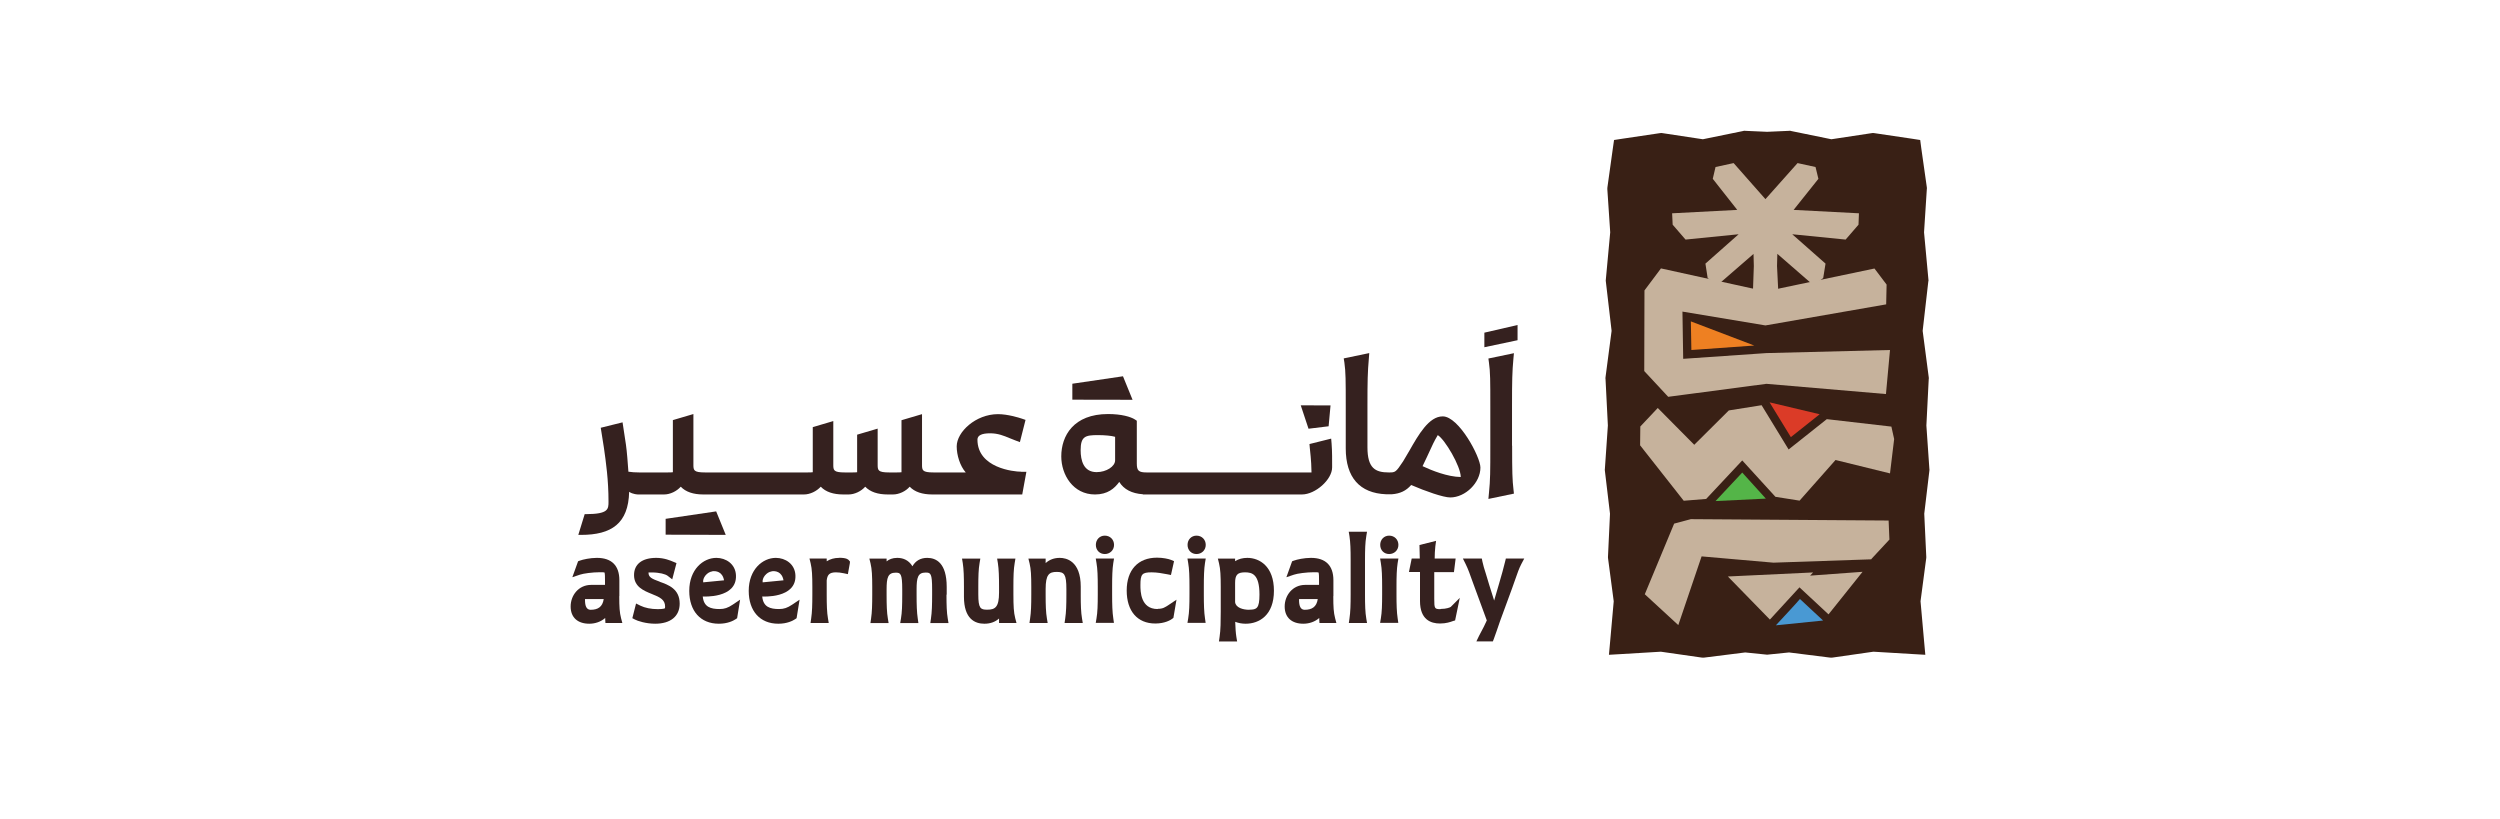 <?xml version="1.0" encoding="UTF-8"?>
<svg id="Layer_1" data-name="Layer 1" xmlns="http://www.w3.org/2000/svg" viewBox="0 0 235 77">
  <defs>
    <style>
      .cls-1 {
        fill: #c6b29c;
      }

      .cls-2 {
        fill: #db3b27;
      }

      .cls-3 {
        fill: #54b548;
      }

      .cls-4 {
        fill: #392015;
      }

      .cls-5 {
        fill: #35211f;
      }

      .cls-6 {
        fill: #4999d3;
      }

      .cls-7 {
        fill: #ee8022;
      }
    </style>
  </defs>
  <g id="dark">
    <path class="cls-5" d="m58.22,56.03v-1.49c0-1.38-.73-2.1-2.11-2.1-.64,0-1.31.15-1.61.26l-.16.06-.54,1.5.71-.24c.31-.11,1.18-.23,1.88-.23.25,0,.4.01.43.02.05.08.05.48.05.77v.4h-1.3c-1.19,0-1.93.99-1.93,2.03s.67,1.62,1.75,1.62c.57,0,1.1-.19,1.5-.54,0,.04,0,.09,0,.13l.02.34h1.59l-.12-.45c-.14-.54-.17-1.06-.17-2.07h0,0Zm-3.23.28c.11,0,.3,0,.48,0h1.28c-.11.75-.56,1.01-1.23,1.01-.4,0-.53-.38-.53-.92v-.09h0Z"/>
    <path class="cls-5" d="m125.34,56.03v-1.49c0-1.38-.73-2.1-2.11-2.1-.64,0-1.31.15-1.61.26l-.16.06-.54,1.5.71-.24c.31-.11,1.18-.23,1.88-.23.25,0,.4.01.43.02.05.08.05.48.05.77v.4h-1.3c-1.19,0-1.93.99-1.93,2.03s.67,1.62,1.75,1.62c.57,0,1.1-.19,1.5-.54,0,.04,0,.09,0,.13l.02.34h1.59l-.12-.45c-.14-.54-.17-1.06-.17-2.07h0,0Zm-3.23.28c.11,0,.3,0,.48,0h1.28c-.11.75-.56,1.01-1.23,1.01-.4,0-.53-.38-.53-.92v-.09Z"/>
    <path class="cls-5" d="m62.02,54.68c-.75-.27-1.06-.42-1.06-.84v-.03c.08,0,.21,0,.29,0,.76,0,1.3.16,1.5.31l.44.34.4-1.53-.29-.12c-.26-.11-.85-.37-1.61-.37-1.33,0-2.09.59-2.09,1.62,0,1.1.92,1.47,1.66,1.77.78.31,1.26.54,1.26,1.19,0,.13-.02.16-.02.16,0,0-.11.08-.67.08-.64,0-1.21-.12-1.64-.33l-.4-.2-.35,1.38.25.13c.24.13,1.02.39,1.9.39,1.44,0,2.3-.7,2.3-1.89,0-1.39-1.08-1.77-1.87-2.05h0s0,0,0,0Z"/>
    <path class="cls-5" d="m67.64,57.25c-.82,0-1.49-.18-1.58-1.18,0,0,3.23.22,3.12-2-.05-1.06-.95-1.63-1.84-1.63-1.24,0-2.55,1.09-2.55,3.1,0,1.9,1.06,3.09,2.78,3.09.82,0,1.35-.27,1.59-.43l.13-.09.28-1.74-.7.47c-.45.3-.77.41-1.23.41h0Zm-.69-3.55c.34-.05.96.02,1.11.85l-1.96.19c-.07-.41.35-.96.85-1.03h0Z"/>
    <path class="cls-5" d="m78.87,52.44c-.44,0-.83.11-1.16.32v-.26h-1.62l.11.45c.13.53.16,1.19.16,2.21v.72c0,.95-.02,1.66-.11,2.26l-.06.42h1.71l-.07-.42c-.1-.58-.12-1.27-.12-2.25v-1.33c.06-.5.22-.76.87-.76.22,0,.47.03.75.09l.37.08.18-.99.02-.19-.11-.13c-.05-.06-.2-.23-.92-.23h0Z"/>
    <path class="cls-5" d="m88.99,55.89v-.72c0-2.26-1-2.73-1.83-2.73-.62,0-1.1.27-1.39.79-.38-.63-.95-.79-1.43-.79-.45,0-.77.14-1,.33v-.26h-1.62l.11.45c.13.53.16,1.19.16,2.21v.72c0,.95-.02,1.66-.11,2.26l-.06.42h1.71l-.07-.42c-.1-.58-.12-1.27-.12-2.25v-.49c0-1.11.12-1.58.86-1.58.45,0,.61.08.61,1.58v.49c0,.99-.02,1.67-.12,2.25l-.07.42h1.71l-.06-.42c-.09-.6-.11-1.31-.11-2.26v-.49c0-1.11.12-1.58.85-1.58.47,0,.61.07.61,1.58v.49c0,.95-.02,1.66-.11,2.26l-.06.42h1.71l-.07-.42c-.1-.58-.12-1.27-.12-2.25h0,0Z"/>
    <path class="cls-5" d="m95.26,55.92v-.77c0-.95.02-1.65.12-2.22l.07-.42h-1.72l.07.42c.09.58.11,1.31.11,2.22v.55c0,1.37-.36,1.61-1.11,1.61-.63,0-.84-.11-.84-1.44v-.72c0-.95.02-1.65.12-2.22l.07-.42h-1.72l.07.42c.09.58.11,1.31.11,2.22v.94c0,2.1,1.04,2.54,1.92,2.54.55,0,1.01-.16,1.38-.49v.42h1.64l-.12-.45c-.14-.54-.17-1.16-.17-2.19h0Z"/>
    <path class="cls-5" d="m101.59,55.92v-.77c0-2.44-1.38-2.71-1.97-2.71-.52,0-.97.16-1.33.49v-.42h-1.62l.11.45c.13.53.16,1.16.16,2.19v.77c0,.93-.02,1.63-.11,2.22l-.06.42h1.71l-.07-.42c-.1-.58-.12-1.28-.12-2.22v-.55c0-1.37.33-1.61,1.04-1.61s.91.21.91,1.61v.55c0,.93-.02,1.63-.11,2.22l-.06.42h1.71l-.07-.42c-.1-.58-.12-1.28-.12-2.22h0s0,0,0,0Z"/>
    <path class="cls-5" d="m104.65,52.92l.07-.42h-1.72l.07.42c.1.57.12,1.28.12,2.24v.72c0,.99-.02,1.67-.12,2.25l-.07.42h1.71l-.06-.42c-.09-.59-.11-1.31-.11-2.26v-.72c0-.95.02-1.66.11-2.24h0Z"/>
    <path class="cls-5" d="m103.85,50.35c-.48,0-.84.37-.84.87s.36.86.84.86.87-.36.87-.86-.37-.87-.87-.87Z"/>
    <path class="cls-5" d="m108.82,57.25c-1.62,0-1.62-1.69-1.62-2.25,0-1.03.15-1.2,1.05-1.2.5,0,1,.09,1.47.18l.35.07.29-1.3-.28-.12c-.25-.1-.78-.21-1.32-.21-1.79,0-2.85,1.16-2.85,3.09s1,3.1,2.69,3.1c.9,0,1.44-.33,1.58-.44l.12-.09.29-1.71-.7.47c-.39.26-.59.39-1.05.39h0s0,0,0,0Z"/>
    <path class="cls-5" d="m112.47,50.35c-.48,0-.84.37-.84.87s.36.86.84.86.87-.36.87-.86-.37-.87-.87-.87Z"/>
    <path class="cls-5" d="m113.27,52.92l.07-.42h-1.72l.07.42c.1.57.12,1.28.12,2.24v.72c0,.98-.02,1.67-.12,2.25l-.07.42h1.71l-.06-.42c-.09-.59-.11-1.31-.11-2.26v-.72c0-.95.02-1.66.11-2.24h0Z"/>
    <path class="cls-5" d="m117.25,52.44c-.43,0-.82.1-1.15.31v-.24h-1.62l.11.45c.13.53.16,1.19.16,2.21v2.32c0,.83-.01,1.76-.11,2.39l-.06.42h1.71l-.07-.42c-.06-.37-.09-.83-.11-1.43.31.12.64.18.98.18,1.29,0,2.66-.81,2.66-3.1s-1.35-3.09-2.5-3.09h0Zm.18,4.88c-.58,0-1.27-.19-1.33-.72v-1.81c0-.75.22-.99.93-.99.66,0,1.36.16,1.36,2.09,0,1.3-.26,1.42-.95,1.42h0Z"/>
    <path class="cls-5" d="m128.43,50.4l.07-.42h-1.72l.07.42c.09.59.11,1.29.11,2.24v3.24c0,.95-.02,1.66-.11,2.26l-.06.42h1.71l-.07-.42c-.1-.58-.12-1.27-.12-2.25v-3.24c0-.96.02-1.67.12-2.24h0,0Z"/>
    <path class="cls-5" d="m130.58,50.35c-.48,0-.84.37-.84.87s.36.86.84.86.87-.36.87-.86-.37-.87-.87-.87Z"/>
    <path class="cls-5" d="m131.38,52.92l.07-.42h-1.72l.07.42c.1.57.12,1.28.12,2.24v.72c0,.98-.02,1.67-.12,2.25l-.07.42h1.71l-.06-.42c-.09-.59-.11-1.31-.11-2.26v-.72c0-.95.02-1.66.11-2.24h0,0Z"/>
    <path class="cls-5" d="m135.41,57.26c-.56,0-.59-.05-.59-.98v-2.03c0-.1,0-.19,0-.28,0-.07,0-.13,0-.19.1,0,.19,0,.29,0,.38,0,.77,0,1.23,0h.33s.16-1.28.16-1.28h-1.97c0-.29.02-.81.06-1.13l.07-.53-1.56.39.03,1.27h-.76l-.26,1.27h1.04v2.73c0,1.75,1.02,2.11,1.88,2.11.59,0,.99-.15,1.16-.21.02,0,.04-.01.05-.02l.21-.06.44-2.12-.85.85c-.07.05-.41.19-.94.19h0s0,0,0,0h0Z"/>
    <path class="cls-5" d="m141.55,52.51l-.07.28c-.13.57-.32,1.22-.61,2.22l-.42,1.44-.46-1.46c-.11-.39-.22-.72-.31-1.03-.15-.46-.26-.83-.33-1.16l-.06-.3h-1.78l.26.52c.23.46.42,1,.69,1.76l1.3,3.54c-.19.44-.37.77-.52,1.05-.08.15-.15.28-.21.4l-.25.52h1.55l.09-.23c.08-.21.16-.43.26-.73.09-.25.19-.56.33-.96l1.12-3.05c.11-.3.2-.57.29-.82.22-.64.39-1.11.58-1.47l.28-.53h-1.76,0Z"/>
    <path class="cls-5" d="m73.23,57.25c-.82,0-1.49-.18-1.58-1.18,0,0,3.23.22,3.12-2-.05-1.06-.95-1.63-1.84-1.63-1.24,0-2.55,1.09-2.55,3.1,0,1.9,1.06,3.09,2.78,3.09.82,0,1.35-.27,1.59-.43l.13-.09.28-1.74-.7.47c-.45.3-.77.41-1.23.41h0Zm-.69-3.55c.34-.05.96.02,1.11.85l-1.96.19c-.07-.41.35-.96.85-1.03h0Z"/>
    <path class="cls-5" d="m95.98,44.34c-.68,0-4.1-.35-4.1-3.02,0-.39.4-.59,1.19-.59.74,0,1.29.23,1.82.45.2.08.39.16.58.23l.4.15.53-2.09-.35-.12c-.3-.1-1.34-.42-2.24-.42-2.09,0-3.88,1.67-3.88,3.03,0,.82.31,1.84.85,2.45h-3.01c-1.1,0-1.1-.21-1.1-.77v-4.71l-1.93.57v4.77s0,.09,0,.12c-.08.02-.31.02-.55.02h-.59c-1.1,0-1.1-.21-1.1-.77v-3.35l-1.93.57v3.41s0,.09,0,.12c-.08.02-.31.02-.55.02h-.59c-1.1,0-1.1-.21-1.1-.77v-4.06l-1.93.57v4.12s0,.09,0,.12c-.08.02-.31.02-.55.02h-9.57c-1.1,0-1.1-.21-1.1-.77v-4.72l-1.93.57v4.78s0,.09,0,.12c-.08.02-.31.02-.55.02h-.6c-1.79,0-2.41.03-3.03-.07-.05-.72-.14-1.92-.23-2.53l-.32-2.11-2.05.51.3,1.9c.19,1.34.43,3.01.43,5.04,0,.71,0,1.17-2.1,1.18h-.14l-.6,1.95h.26c2.86,0,4.45-1.07,4.52-4.05.34.24.83.25.83.25h2.45c.57,0,1.19-.3,1.57-.73.47.49,1.18.73,2.12.73h9.46c.57,0,1.19-.3,1.58-.73.47.49,1.18.73,2.12.73h.49c.57,0,1.19-.3,1.57-.73.47.49,1.18.73,2.12.73h.49c.57,0,1.2-.3,1.57-.73.47.49,1.18.73,2.13.73h8.45l.39-2.13h-.48s0,0,0,0h0Z"/>
    <polygon class="cls-5" points="62.57 48.77 62.57 50.26 68.22 50.28 67.32 48.07 62.57 48.77"/>
    <path class="cls-5" d="m125.17,41.7l-.04-.47-2.04.51.03.35c.14,1.21.16,1.99.16,2.27v.05h-15.49c-.75,0-.93-.16-.93-.84v-4.02l-.18-.12c-.39-.25-1.25-.51-2.52-.51-3.25,0-4.4,2.05-4.4,3.98,0,1.73,1.11,3.58,3.17,3.58,1.18,0,1.83-.56,2.28-1.18.43.7,1.18,1.09,2.22,1.16v.02h14.95c1.27,0,2.84-1.4,2.84-2.54v-.17c0-.43.01-1.34-.05-2.07h0s0,0,0,0Zm-21.98-.8c.67,0,1.29.06,1.63.16v2.21c0,.58-.83,1.11-1.74,1.11-1.24,0-1.5-1.12-1.5-2.06,0-1.3.44-1.42,1.61-1.42h0s0,0,0,0Z"/>
    <path class="cls-5" d="m135.61,39.14c-1.29,0-2.27,1.72-3.13,3.23-.21.36-.41.71-.59,1-.69,1.04-.73,1.04-1.34,1.04-1.27,0-2.01-.39-2.01-2.37v-3.87c0-2.4.02-3.19.13-4.45l.04-.53-2.4.5.06.37c.13.92.13,1.72.13,4.11v3.98c0,2.73,1.31,4.21,3.79,4.31h.43s.12,0,.12,0h0c.77-.06,1.33-.32,1.81-.87,1.34.58,3.02,1.17,3.67,1.17,1.43,0,2.84-1.39,2.84-2.81,0-1-2.03-4.81-3.54-4.81h0,0Zm1.7,5.7h0c-1.24-.02-2.72-.61-3.59-1.02.23-.48.5-1.04.8-1.7.28-.63.51-1.02.63-1.22.67.41,2.16,2.93,2.16,3.94h0Z"/>
    <path class="cls-5" d="m139.53,31.26v1.38l3.12-.66v-1.43l-3.12.72h0Z"/>
    <path class="cls-5" d="m142.13,41.89v-3.72c0-2.43.02-3.22.13-4.44l.05-.53-2.4.5.05.37c.13.92.13,1.72.13,4.11v3.72c0,2.46,0,3.2-.13,4.46l-.05.54,2.4-.5-.04-.36c-.11-.94-.13-1.67-.13-4.14h0Z"/>
    <polygon class="cls-5" points="105.56 35.37 100.8 36.07 100.8 37.57 106.46 37.58 105.56 35.37"/>
    <polygon class="cls-5" points="122.27 38.1 123 40.3 124.89 40.07 125.07 38.11 122.27 38.1"/>
    <polygon class="cls-4" points="181.36 44.26 180.88 48.29 181.07 52.33 181.07 52.42 181.06 52.51 180.53 56.52 180.87 60.34 180.98 61.55 179.77 61.48 176.1 61.26 172.27 61.81 172.13 61.82 171.99 61.81 168.17 61.33 166.11 61.54 164.05 61.33 160.23 61.81 160.09 61.82 159.95 61.81 156.12 61.26 152.45 61.48 151.24 61.55 151.35 60.34 151.69 56.52 151.16 52.51 151.15 52.42 151.15 52.33 151.34 48.29 150.86 44.26 150.85 44.16 150.86 44.06 151.14 40 150.92 35.64 150.91 35.55 150.92 35.45 151.49 31.1 150.95 26.47 150.94 26.37 150.95 26.26 151.36 21.84 151.09 17.8 151.09 17.69 151.1 17.59 151.61 13.93 151.72 13.16 152.5 13.04 156 12.52 156.16 12.5 156.31 12.52 160.07 13.09 163.83 12.32 163.95 12.29 164.09 12.3 166.11 12.39 168.14 12.3 168.27 12.29 168.39 12.32 172.15 13.09 175.91 12.52 176.06 12.5 176.22 12.52 179.73 13.04 180.5 13.16 180.6 13.93 181.12 17.59 181.13 17.69 181.12 17.8 180.86 21.84 181.27 26.26 181.28 26.37 181.26 26.47 180.73 31.1 181.3 35.45 181.31 35.55 181.3 35.64 181.08 40 181.36 44.06 181.37 44.16 181.36 44.26"/>
    <polygon class="cls-1" points="171.72 39.4 168.13 42.25 165.59 38.09 162.51 38.58 159.26 41.81 155.83 38.35 154.19 40.09 154.17 41.86 158.27 47.07 160.38 46.9 163.77 43.28 166.89 46.7 169.16 47.06 172.54 43.24 177.66 44.5 178.05 41.27 177.79 40.1 171.72 39.4"/>
    <polygon class="cls-2" points="168.34 41.09 166.34 37.82 171.05 38.94 168.34 41.09"/>
    <polygon class="cls-3" points="161.26 47.1 163.77 44.42 165.99 46.87 161.26 47.1"/>
    <polygon class="cls-1" points="170.43 53.81 162.42 54.19 166.37 58.24 169.15 55.21 171.88 57.75 175.08 53.75 170.15 54.11 170.43 53.81"/>
    <polygon class="cls-1" points="177.53 48.93 158.94 48.8 157.37 49.22 154.61 55.86 157.76 58.76 159.95 52.3 166.7 52.89 166.71 52.89 166.72 52.89 175.78 52.58 175.89 52.58 175.95 52.5 177.54 50.79 177.61 50.71 177.6 50.61 177.53 48.93"/>
    <path class="cls-6" d="m169.19,56.31c-.07.12-2.26,2.47-2.26,2.47l4.44-.45-2.18-2.03h0Z"/>
    <polygon class="cls-1" points="174.74 20.05 174.7 21.12 173.49 22.52 168.47 22.02 171.6 24.78 171.38 26.14 170.46 26.81 167.07 23.86 167.04 25 167.22 28.65 165.9 29.5 164.7 29.56 164.86 25.01 164.83 23.87 161.44 26.81 160.52 26.14 160.31 24.78 163.43 22.02 158.44 22.52 157.23 21.12 157.18 20.05 163.3 19.73 161 16.81 161.26 15.7 162.96 15.33 165.95 18.72 168.97 15.33 170.66 15.7 170.93 16.81 168.6 19.73 174.74 20.05"/>
    <polygon class="cls-1" points="156.81 37.3 166.04 36.08 177.28 37.04 177.66 32.9 166.04 33.19 158.22 33.73 158.15 29.29 165.95 30.59 177.3 28.61 177.34 26.75 176.2 25.24 165.95 27.39 156.13 25.23 154.58 27.3 154.56 34.88 156.81 37.3"/>
    <polygon class="cls-7" points="158.94 30.21 158.99 32.9 164.9 32.48 158.94 30.21"/>
  </g>
</svg>